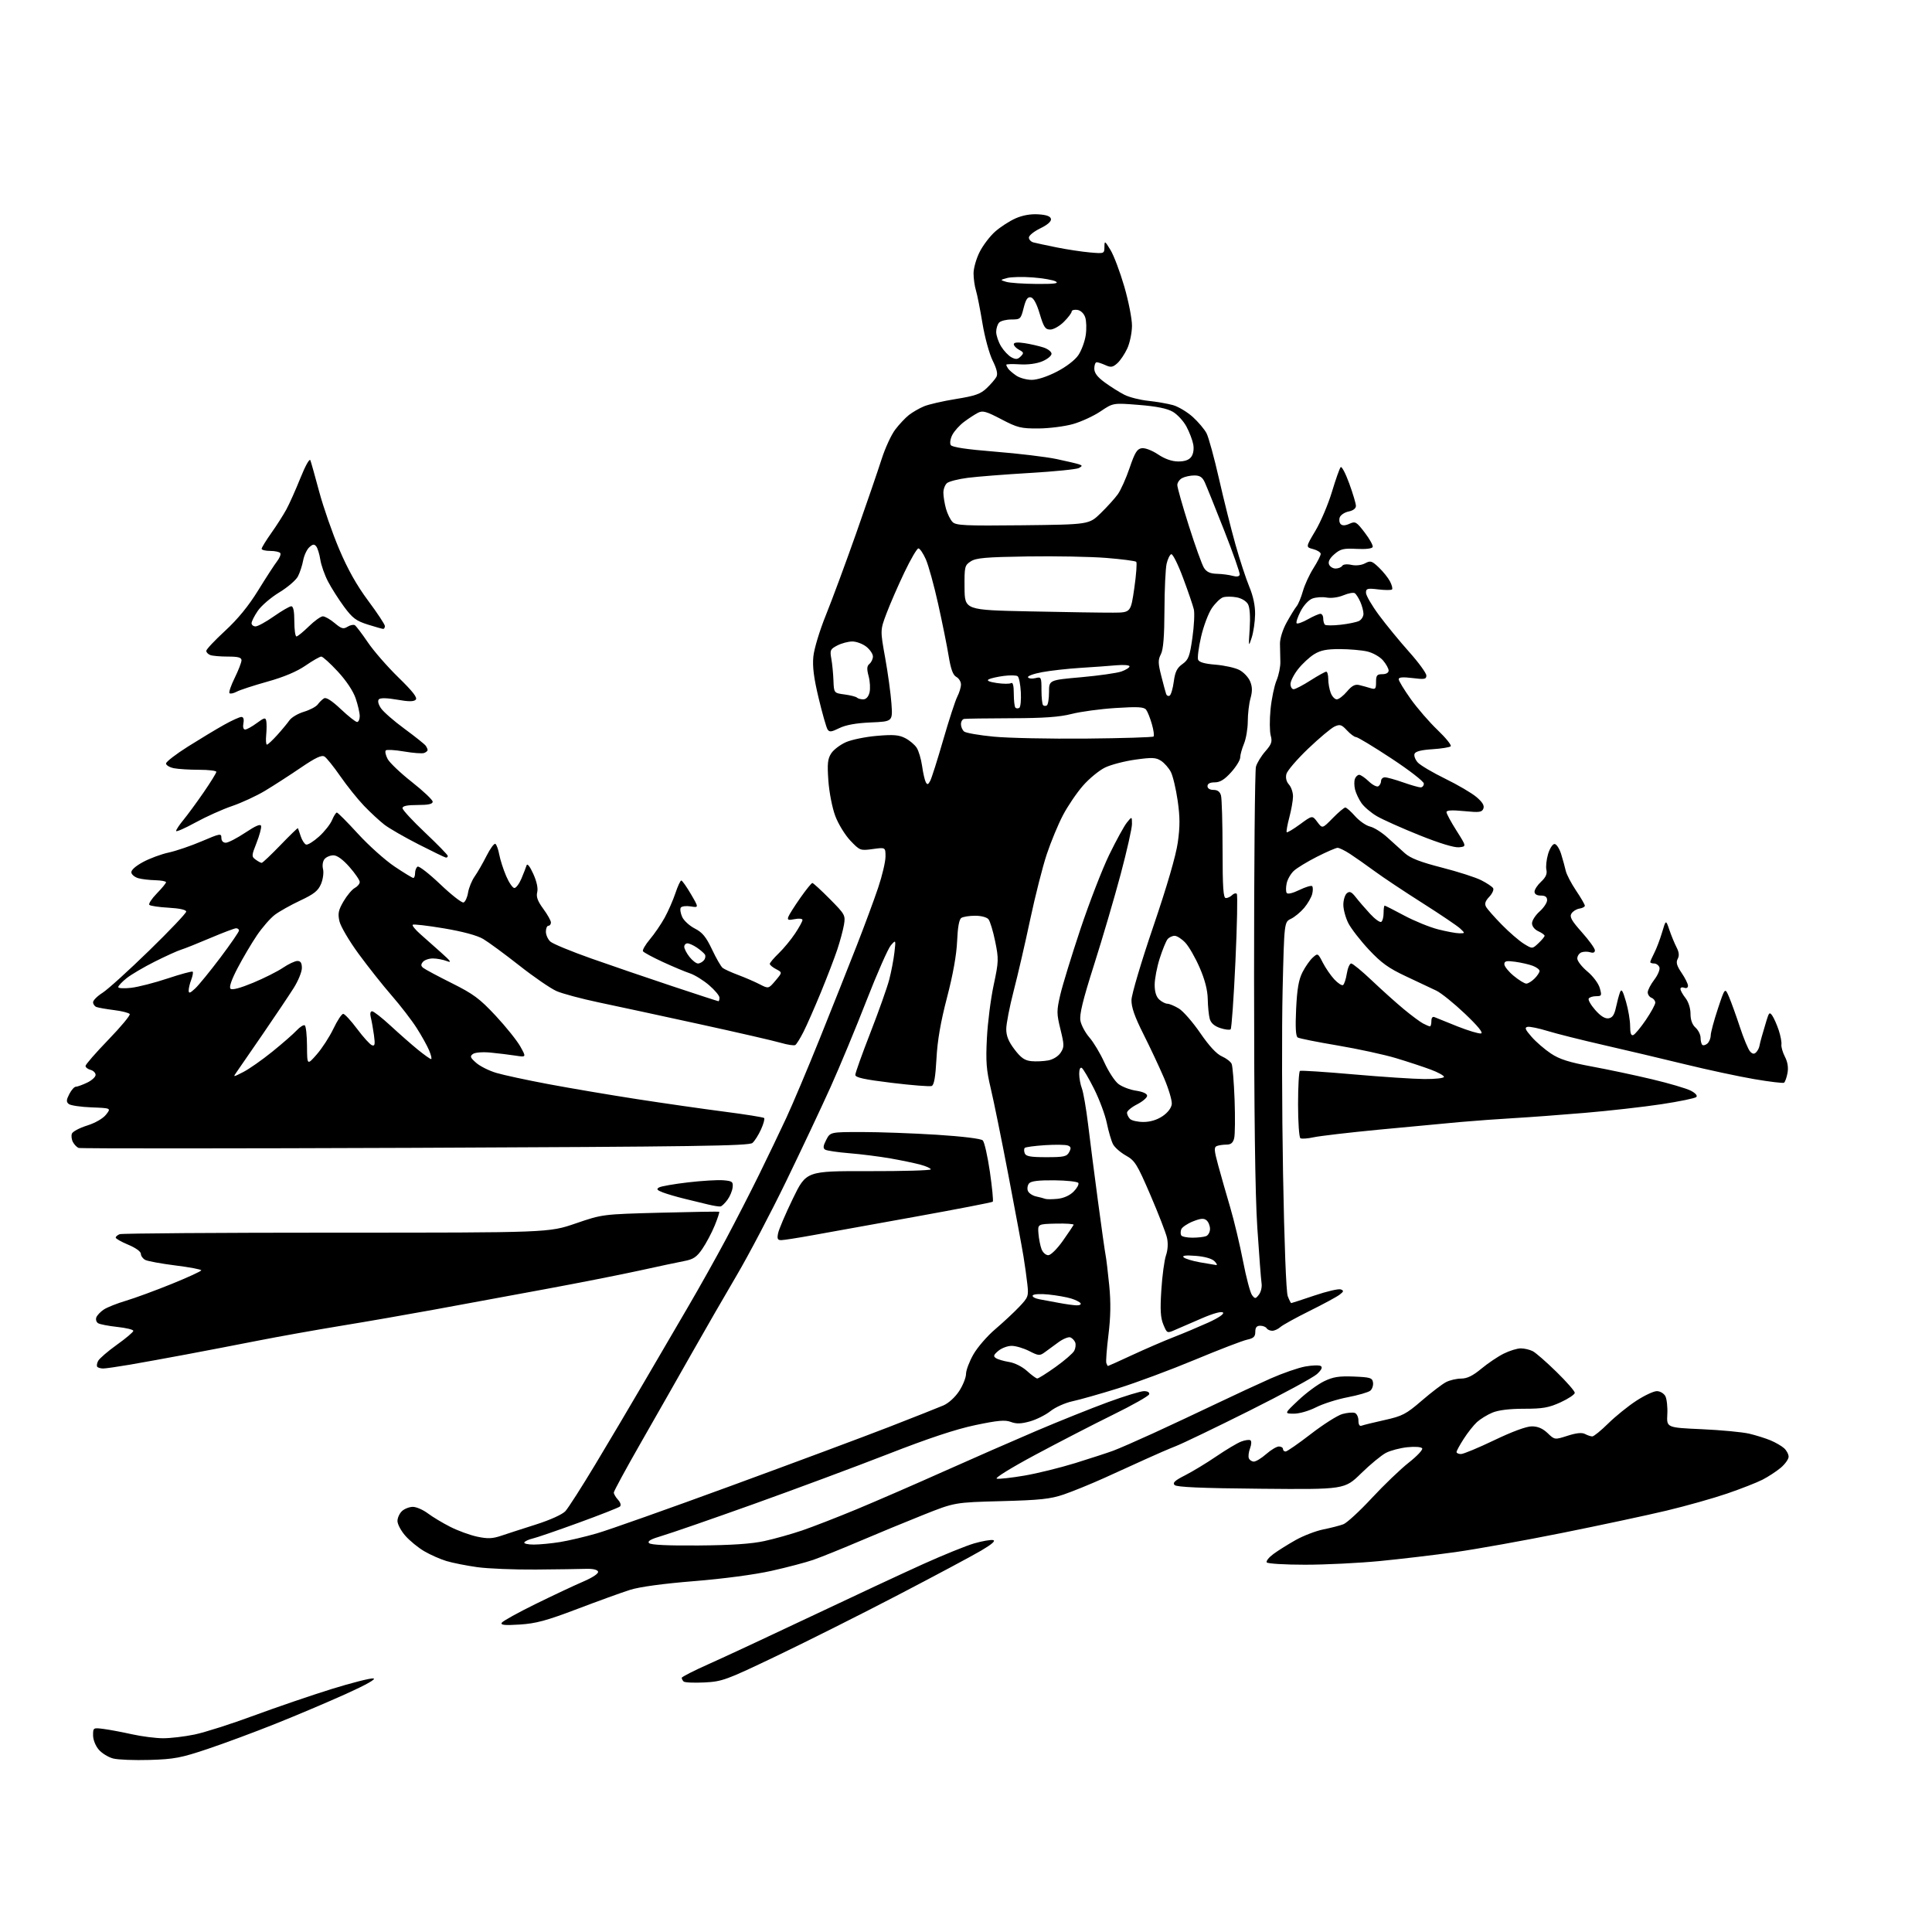 <?xml version="1.0" encoding="UTF-8" standalone="no"?>
<!-- Filename: 266d31121fb16c58e743eacea45de246f66a87e9f7ee51900fa2165115cb8ef3.svg -->
<!-- Created with https://svgstud.io -->
<svg
  version="1.1"
  xmlns="http://www.w3.org/2000/svg"
  xmlns:xlink="http://www.w3.org/1999/xlink"
  xmlns:svg="http://www.w3.org/2000/svg"
  xmlns:rdf="http://www.w3.org/1999/02/22-rdf-syntax-ns#"
  xmlns:cc="http://creativecommons.org/ns#"
  xmlns:dc="http://purl.org/dc/elements/1.1/"
  viewBox="0 0 768 768"
  width="768"
  height="768"
  role="img"
  aria-labelledby="titleID descID"
>
  <title id="titleID">Cross-country skiing</title>
  <desc id="descID">AI-generated SVG illustration: Cross-country skiing, created on https://svgstud.io</desc>

  <rect width="100%" height="100%" fill="white" />


  <path stroke="none" fill="black" fill-rule="evenodd" d="M59.50,699.60C53.45,699.78 46.93,699.53 45.02,699.04C43.10,698.55 40.51,696.97 39.27,695.52C37.97,694.02 37.00,691.57 37.00,689.81C37.00,686.78 37.05,686.75 41.25,687.29C43.59,687.60 48.65,688.55 52.50,689.41C56.35,690.26 61.88,690.97 64.79,690.98C67.70,690.99 73.35,690.33 77.34,689.50C81.33,688.68 91.91,685.30 100.86,681.99C109.80,678.69 123.70,673.94 131.73,671.44C139.77,668.95 147.28,667.04 148.42,667.20C149.72,667.39 145.60,669.71 137.50,673.37C130.35,676.60 117.75,681.94 109.50,685.23C101.25,688.53 89.10,693.04 82.50,695.25C71.92,698.80 69.20,699.31 59.50,699.60zM280.00,668.80C275.88,669.01 272.16,668.84 271.75,668.42C271.34,668.01 271.00,667.35 271.00,666.96C271.00,666.57 275.84,664.11 281.75,661.48C287.66,658.85 306.00,650.31 322.50,642.49C339.00,634.67 359.02,625.33 367.00,621.73C374.98,618.13 384.09,614.44 387.25,613.52C390.42,612.61 393.80,612.01 394.75,612.21C395.92,612.45 394.36,613.83 390.00,616.40C386.43,618.51 371.57,626.44 357.00,634.03C342.43,641.63 320.82,652.47 309.00,658.13C288.58,667.90 287.12,668.44 280.00,668.80zM206.61,645.78C200.57,646.16 198.89,645.99 199.46,645.06C199.88,644.39 205.90,641.05 212.86,637.63C219.81,634.22 228.35,630.20 231.83,628.71C235.66,627.06 237.99,625.49 237.74,624.74C237.48,623.97 235.64,623.55 232.91,623.64C230.48,623.72 221.53,623.85 213.00,623.92C204.47,623.99 194.00,623.56 189.72,622.97C185.44,622.37 179.93,621.28 177.48,620.54C175.03,619.81 171.05,618.05 168.65,616.64C166.24,615.23 162.86,612.47 161.14,610.50C159.41,608.54 158.00,605.89 158.00,604.62C158.00,603.35 158.82,601.57 159.83,600.65C160.83,599.74 162.77,599.00 164.13,599.00C165.50,599.00 168.16,600.16 170.06,601.58C171.95,603.00 175.97,605.42 179.00,606.95C182.03,608.49 186.83,610.24 189.69,610.85C193.83,611.73 195.74,611.66 199.19,610.50C201.56,609.70 207.82,607.67 213.11,605.99C218.72,604.20 223.56,602.01 224.75,600.71C225.87,599.50 231.26,591.08 236.72,582.00C242.18,572.92 250.85,558.30 255.98,549.50C261.12,540.70 269.01,527.20 273.51,519.50C278.02,511.80 284.82,499.65 288.63,492.50C292.44,485.35 298.33,473.88 301.71,467.00C305.09,460.12 309.95,450.00 312.51,444.50C315.07,439.00 321.15,424.60 326.01,412.50C330.87,400.40 337.40,383.98 340.52,376.00C343.64,368.02 347.50,357.61 349.09,352.85C350.69,348.10 352.00,342.54 352.00,340.51C352.00,336.81 352.00,336.81 346.94,337.51C341.98,338.19 341.81,338.12 338.03,334.16C335.92,331.93 333.21,327.52 332.03,324.35C330.82,321.13 329.62,314.95 329.29,310.34C328.81,303.53 329.01,301.63 330.44,299.45C331.39,298.00 334.04,296.00 336.33,295.00C338.63,294.01 344.15,292.88 348.62,292.51C355.13,291.95 357.36,292.13 359.86,293.43C361.58,294.32 363.63,296.04 364.41,297.27C365.20,298.50 366.16,301.75 366.55,304.50C366.93,307.25 367.59,310.13 368.00,310.91C368.61,312.05 368.95,311.95 369.77,310.41C370.33,309.36 372.66,302.02 374.95,294.09C377.24,286.17 379.76,278.43 380.56,276.89C381.35,275.36 382.00,273.19 382.00,272.08C382.00,270.98 381.17,269.63 380.15,269.08C378.83,268.37 377.97,266.04 377.11,260.80C376.46,256.78 374.57,247.46 372.93,240.08C371.29,232.69 369.08,224.71 368.03,222.33C366.97,219.95 365.65,218.00 365.08,218.00C364.52,218.00 362.00,222.31 359.49,227.57C356.98,232.83 353.80,240.14 352.41,243.82C349.89,250.50 349.89,250.50 351.87,261.50C352.96,267.55 354.08,275.72 354.36,279.65C354.87,286.81 354.87,286.81 346.18,287.18C340.34,287.43 336.24,288.17 333.66,289.43C330.42,291.02 329.68,291.10 328.94,289.91C328.46,289.13 326.87,283.55 325.42,277.50C323.50,269.50 322.93,265.00 323.32,261.00C323.62,257.91 325.81,250.68 328.31,244.50C330.76,238.45 336.17,223.82 340.34,212.00C344.50,200.18 349.06,186.90 350.46,182.50C351.87,178.10 354.30,172.81 355.88,170.75C357.45,168.68 359.90,166.08 361.31,164.97C362.73,163.86 365.41,162.31 367.28,161.53C369.15,160.74 374.87,159.43 379.98,158.61C387.64,157.38 389.79,156.62 392.22,154.31C393.84,152.76 395.58,150.75 396.08,149.83C396.71,148.66 396.26,146.70 394.59,143.33C393.27,140.67 391.44,134.00 390.54,128.50C389.63,123.00 388.47,117.12 387.95,115.43C387.43,113.74 387.00,110.69 387.00,108.65C387.00,106.60 388.10,102.77 389.44,100.13C390.78,97.48 393.57,93.83 395.63,92.02C397.70,90.20 401.34,87.85 403.72,86.80C406.51,85.57 409.70,85.00 412.76,85.20C416.04,85.41 417.57,85.97 417.77,87.04C417.96,88.01 416.40,89.38 413.53,90.77C411.04,91.98 409.00,93.62 409.00,94.42C409.00,95.21 409.79,96.08 410.75,96.35C411.71,96.61 415.88,97.51 420.00,98.34C424.12,99.17 430.09,100.07 433.25,100.35C438.94,100.85 439.00,100.83 439.03,98.18C439.06,95.60 439.15,95.64 441.43,99.36C442.74,101.48 445.20,108.00 446.91,113.86C448.61,119.71 450.00,126.75 449.98,129.50C449.97,132.25 449.13,136.30 448.12,138.50C447.11,140.70 445.32,143.36 444.14,144.41C442.34,146.01 441.58,146.13 439.45,145.16C438.05,144.52 436.48,144.00 435.95,144.00C435.43,144.00 435.00,145.12 435.00,146.49C435.00,148.27 436.21,149.87 439.25,152.09C441.59,153.79 445.07,155.98 447.00,156.95C448.93,157.92 453.20,159.00 456.50,159.34C459.80,159.69 464.22,160.46 466.32,161.05C468.42,161.65 471.94,163.76 474.14,165.74C476.33,167.73 478.80,170.65 479.62,172.23C480.44,173.82 482.67,181.95 484.57,190.31C486.47,198.66 489.42,210.45 491.13,216.50C492.83,222.55 495.30,230.07 496.61,233.22C498.17,236.96 498.97,240.77 498.92,244.22C498.88,247.12 498.27,251.30 497.56,253.50C496.32,257.34 496.29,257.19 496.77,249.93C497.07,245.21 496.83,241.55 496.12,240.22C495.45,238.97 493.57,237.82 491.57,237.45C489.70,237.10 487.29,237.09 486.20,237.44C485.12,237.78 483.10,239.74 481.71,241.78C480.33,243.83 478.41,248.93 477.45,253.13C476.48,257.32 475.95,261.42 476.26,262.23C476.65,263.24 478.86,263.88 483.21,264.22C486.72,264.51 490.97,265.45 492.65,266.32C494.34,267.19 496.27,269.23 496.94,270.85C497.84,273.03 497.88,274.77 497.08,277.64C496.49,279.76 496.01,283.88 496.01,286.78C496.00,289.69 495.32,293.68 494.50,295.65C493.68,297.63 493.00,300.09 493.00,301.12C493.00,302.15 491.37,304.80 489.38,307.00C486.76,309.91 484.98,311.00 482.88,311.00C480.99,311.00 480.00,311.51 480.00,312.50C480.00,313.41 480.93,314.00 482.38,314.00C484.01,314.00 484.96,314.71 485.37,316.25C485.70,317.49 485.98,327.16 485.99,337.75C486.00,352.87 486.28,357.00 487.30,357.00C488.02,357.00 489.13,356.47 489.78,355.82C490.43,355.17 491.27,354.94 491.64,355.31C492.01,355.68 491.77,367.80 491.10,382.24C490.44,396.68 489.58,408.80 489.20,409.16C488.81,409.52 486.94,409.29 485.04,408.66C482.72,407.88 481.35,406.68 480.89,405.00C480.51,403.62 480.15,400.10 480.10,397.17C480.03,393.58 478.98,389.49 476.89,384.67C475.18,380.73 472.62,376.26 471.20,374.75C469.79,373.24 467.87,372.00 466.94,372.00C466.01,372.00 464.74,372.60 464.13,373.34C463.52,374.08 462.11,377.51 461.01,380.97C459.90,384.43 459.00,389.16 459.00,391.48C459.00,394.29 459.61,396.24 460.83,397.35C461.83,398.26 463.30,399.00 464.08,399.00C464.86,399.01 466.91,399.87 468.63,400.91C470.35,401.96 474.17,406.35 477.13,410.66C480.65,415.80 483.60,418.99 485.70,419.91C487.47,420.69 489.22,422.04 489.60,422.91C489.98,423.78 490.51,430.22 490.77,437.22C491.02,444.21 490.95,451.07 490.60,452.47C490.14,454.30 489.30,455.00 487.56,455.00C486.24,455.00 484.52,455.25 483.74,455.55C482.53,456.01 482.61,457.20 484.27,463.30C485.35,467.26 487.49,474.77 489.04,480.00C490.58,485.23 492.87,494.83 494.13,501.34C495.39,507.86 497.00,513.93 497.71,514.84C498.90,516.37 499.11,516.36 500.45,514.63C501.25,513.60 501.72,511.57 501.49,510.13C501.27,508.68 500.51,498.73 499.80,488.00C498.93,474.78 498.52,442.59 498.51,388.00C498.50,343.73 498.84,306.27 499.26,304.77C499.68,303.27 501.36,300.52 502.99,298.67C505.46,295.85 505.81,294.83 505.13,292.40C504.69,290.80 504.65,286.11 505.06,281.96C505.47,277.81 506.54,272.65 507.44,270.50C508.34,268.34 509.02,264.98 508.96,263.04C508.90,261.09 508.83,257.87 508.81,255.89C508.80,253.78 509.91,250.24 511.49,247.39C512.98,244.70 514.75,241.82 515.43,241.00C516.10,240.18 517.22,237.47 517.92,235.00C518.61,232.53 520.49,228.44 522.09,225.91C523.69,223.39 525.00,220.81 525.00,220.19C525.00,219.57 523.66,218.71 522.01,218.28C519.02,217.50 519.02,217.50 522.89,211.00C525.02,207.43 527.98,200.45 529.47,195.50C530.96,190.55 532.52,186.14 532.94,185.70C533.35,185.26 534.89,188.19 536.35,192.20C537.81,196.22 539.01,200.23 539.00,201.12C539.00,202.11 537.87,202.98 536.13,203.32C534.55,203.64 532.96,204.67 532.59,205.62C532.23,206.56 532.39,207.79 532.94,208.34C533.61,209.01 534.77,208.97 536.45,208.20C538.77,207.15 539.21,207.40 542.50,211.71C544.45,214.26 545.88,216.84 545.67,217.43C545.44,218.08 542.94,218.38 539.28,218.19C534.10,217.92 532.87,218.21 530.46,220.28C528.62,221.87 527.88,223.25 528.30,224.34C528.65,225.25 529.82,226.00 530.91,226.00C531.99,226.00 533.18,225.52 533.54,224.94C533.92,224.32 535.44,224.16 537.21,224.55C539.02,224.94 541.20,224.69 542.63,223.93C544.78,222.78 545.33,222.94 548.10,225.57C549.79,227.18 551.80,229.68 552.55,231.12C553.30,232.57 553.67,234.00 553.35,234.31C553.04,234.63 550.58,234.62 547.89,234.30C543.53,233.78 543.00,233.93 543.00,235.64C543.00,236.70 545.33,240.70 548.17,244.53C551.01,248.37 556.41,254.95 560.17,259.16C563.93,263.37 567.00,267.59 567.00,268.53C567.00,270.01 566.28,270.14 561.50,269.54C557.64,269.06 556.00,269.20 556.00,270.00C556.00,270.63 558.14,274.15 560.75,277.82C563.36,281.49 568.18,287.06 571.47,290.20C574.75,293.34 577.09,296.24 576.68,296.66C576.26,297.07 572.98,297.60 569.38,297.83C564.97,298.11 562.67,298.70 562.30,299.66C562.00,300.44 562.58,301.98 563.58,303.09C564.59,304.20 569.48,307.10 574.46,309.53C579.43,311.96 585.04,315.24 586.91,316.83C589.29,318.84 590.13,320.23 589.67,321.42C589.10,322.90 588.08,323.03 582.01,322.43C577.20,321.96 575.00,322.08 575.00,322.83C575.00,323.43 576.79,326.75 578.99,330.21C582.97,336.50 582.97,336.50 579.98,336.81C578.12,337.01 572.20,335.21 564.26,332.02C557.25,329.21 549.64,325.80 547.33,324.45C545.02,323.10 542.27,320.76 541.21,319.25C540.16,317.74 539.00,315.30 538.65,313.83C538.29,312.36 538.27,310.45 538.61,309.58C538.94,308.71 539.70,308.00 540.30,308.00C540.90,308.00 542.62,309.17 544.11,310.61C545.61,312.04 547.32,312.92 547.92,312.55C548.51,312.18 549.00,311.23 549.00,310.44C549.00,309.65 549.69,309.00 550.52,309.00C551.36,309.00 554.61,309.90 557.74,311.00C560.87,312.10 564.01,313.00 564.72,313.00C565.42,313.00 566.00,312.32 566.00,311.49C566.00,310.66 560.20,306.16 553.10,301.49C546.01,296.82 539.69,293.00 539.05,293.00C538.42,293.00 536.80,291.80 535.44,290.34C533.30,288.03 532.66,287.83 530.51,288.81C529.15,289.43 524.43,293.39 520.00,297.62C515.58,301.84 511.69,306.38 511.36,307.69C510.98,309.20 511.36,310.74 512.38,311.87C513.27,312.85 513.99,314.97 513.99,316.58C513.98,318.19 513.32,321.95 512.52,324.95C511.73,327.95 511.26,330.59 511.49,330.82C511.72,331.05 514.10,329.63 516.79,327.66C521.67,324.08 521.67,324.08 523.66,326.75C525.66,329.43 525.66,329.43 529.79,325.21C532.06,322.90 534.31,321.00 534.78,321.00C535.25,321.00 537.01,322.55 538.68,324.45C540.36,326.34 543.03,328.20 544.62,328.57C546.20,328.94 549.30,330.89 551.50,332.89C553.70,334.89 556.85,337.74 558.50,339.21C560.67,341.15 564.70,342.71 573.14,344.87C579.54,346.51 586.60,348.77 588.82,349.91C591.05,351.04 593.17,352.46 593.54,353.06C593.91,353.66 593.22,355.20 592.01,356.49C590.40,358.20 590.06,359.28 590.74,360.49C591.25,361.41 594.07,364.61 597.02,367.61C599.96,370.61 603.89,374.00 605.74,375.15C609.12,377.24 609.12,377.24 611.56,374.94C612.90,373.68 614.00,372.35 614.00,371.99C614.00,371.62 612.88,370.81 611.50,370.18C610.04,369.52 609.00,368.21 609.00,367.03C609.00,365.92 610.35,363.81 612.00,362.34C613.65,360.87 615.00,358.84 615.00,357.83C615.00,356.54 614.26,356.00 612.50,356.00C610.91,356.00 610.00,355.44 610.00,354.45C610.00,353.60 611.18,351.81 612.62,350.48C614.46,348.77 615.08,347.38 614.72,345.78C614.43,344.53 614.73,341.70 615.38,339.50C616.03,337.30 617.19,335.50 617.95,335.50C618.71,335.50 619.89,337.30 620.58,339.50C621.26,341.70 622.08,344.69 622.40,346.13C622.72,347.58 624.56,351.12 626.49,353.99C628.42,356.85 630.00,359.57 630.00,360.03C630.00,360.49 629.03,361.00 627.85,361.18C626.67,361.36 625.24,362.24 624.68,363.14C623.85,364.45 624.69,365.95 628.82,370.59C631.67,373.79 634.00,377.01 634.00,377.77C634.00,378.65 633.33,378.92 632.14,378.54C631.12,378.22 629.54,378.24 628.64,378.58C627.74,378.93 627.00,380.03 627.00,381.02C627.00,382.02 628.80,384.33 631.00,386.17C633.24,388.03 635.41,390.93 635.93,392.75C636.79,395.76 636.69,396.00 634.49,396.00C633.19,396.00 631.86,396.42 631.54,396.94C631.22,397.46 632.38,399.50 634.13,401.49C636.23,403.89 638.00,405.00 639.40,404.80C640.95,404.58 641.72,403.46 642.36,400.50C642.83,398.30 643.55,395.60 643.96,394.50C644.56,392.91 645.04,393.65 646.35,398.15C647.26,401.26 648.00,405.64 648.00,407.87C648.00,410.72 648.37,411.79 649.25,411.45C649.94,411.18 652.19,408.47 654.25,405.44C656.31,402.41 658.00,399.31 658.00,398.57C658.00,397.82 657.32,396.95 656.50,396.64C655.67,396.32 655.00,395.34 655.00,394.46C655.00,393.59 656.17,391.33 657.61,389.44C659.05,387.56 659.96,385.34 659.64,384.51C659.32,383.68 658.37,383.00 657.53,383.00C656.69,383.00 656.00,382.75 656.00,382.45C656.00,382.15 656.72,380.52 657.59,378.82C658.47,377.13 659.87,373.45 660.70,370.64C662.21,365.54 662.21,365.54 663.60,369.65C664.37,371.91 665.65,375.02 666.44,376.55C667.46,378.51 667.60,379.88 666.91,381.17C666.16,382.56 666.53,383.89 668.46,386.73C669.86,388.79 671.00,391.08 671.00,391.84C671.00,392.65 670.39,392.98 669.50,392.64C668.67,392.32 668.00,392.54 668.00,393.12C668.00,393.71 668.90,395.33 670.00,396.73C671.18,398.23 672.00,400.78 672.00,402.98C672.00,405.42 672.68,407.31 674.00,408.50C675.10,409.50 676.00,411.29 676.00,412.49C676.00,413.69 676.30,414.96 676.66,415.32C677.02,415.69 677.92,415.48 678.66,414.87C679.40,414.26 680.01,412.80 680.03,411.63C680.04,410.46 681.33,405.68 682.88,401.00C685.70,392.50 685.70,392.50 687.34,396.34C688.24,398.46 690.18,403.86 691.66,408.34C693.14,412.83 694.94,417.16 695.67,417.96C696.61,419.00 697.29,419.11 698.06,418.34C698.65,417.75 699.25,416.64 699.38,415.88C699.51,415.12 699.95,413.38 700.35,412.00C700.74,410.62 701.58,407.81 702.19,405.75C703.19,402.43 703.45,402.21 704.52,403.75C705.18,404.71 706.32,407.30 707.06,409.50C707.79,411.70 708.28,414.26 708.14,415.20C708.01,416.13 708.63,418.32 709.53,420.07C710.62,422.17 710.97,424.37 710.55,426.59C710.20,428.43 709.58,430.14 709.17,430.40C708.75,430.65 703.40,430.01 697.27,428.96C691.14,427.91 678.78,425.26 669.81,423.07C660.84,420.88 646.30,417.44 637.50,415.43C628.70,413.42 618.66,410.90 615.18,409.83C611.71,408.76 608.14,408.02 607.25,408.19C605.95,408.44 606.28,409.25 608.86,412.19C610.64,414.22 614.10,417.20 616.55,418.82C619.95,421.08 623.78,422.29 632.75,423.95C639.21,425.14 650.01,427.43 656.75,429.04C663.49,430.64 670.40,432.67 672.11,433.56C673.97,434.52 674.86,435.54 674.32,436.08C673.83,436.57 667.59,437.86 660.46,438.94C653.33,440.02 639.62,441.57 630.00,442.38C620.38,443.20 607.77,444.13 602.00,444.46C596.23,444.79 586.55,445.49 580.50,446.02C574.45,446.56 559.83,447.93 548.00,449.07C536.17,450.21 524.56,451.57 522.18,452.09C519.81,452.61 517.45,452.78 516.93,452.46C516.42,452.14 516.00,446.09 516.00,439.00C516.00,431.91 516.34,425.93 516.75,425.70C517.16,425.46 526.73,426.09 538.00,427.08C549.27,428.07 561.99,428.91 566.25,428.94C570.51,428.97 574.00,428.58 574.00,428.07C574.00,427.56 571.64,426.26 568.75,425.18C565.86,424.10 559.67,422.06 555.00,420.65C550.33,419.24 539.87,416.97 531.76,415.60C523.65,414.24 516.50,412.81 515.87,412.42C515.08,411.93 514.88,408.48 515.23,401.07C515.61,393.11 516.25,389.43 517.76,386.47C518.88,384.28 520.70,381.67 521.83,380.66C523.83,378.84 523.90,378.87 525.83,382.66C526.91,384.77 528.97,387.76 530.40,389.31C531.84,390.85 533.40,391.87 533.87,391.58C534.35,391.28 535.03,389.23 535.38,387.02C535.73,384.81 536.52,383.00 537.12,383.00C537.72,383.00 541.43,386.05 545.36,389.79C549.29,393.52 554.98,398.63 558.00,401.13C561.02,403.64 564.48,406.21 565.68,406.84C566.89,407.48 568.12,408.00 568.43,408.00C568.75,408.00 569.00,407.05 569.00,405.89C569.00,404.58 569.47,403.99 570.25,404.33C570.94,404.64 575.03,406.28 579.34,408.00C583.66,409.71 587.88,410.97 588.72,410.81C589.72,410.61 587.53,407.91 582.37,403.00C578.03,398.88 572.91,394.74 570.99,393.81C569.07,392.88 563.63,390.32 558.91,388.11C552.02,384.89 549.11,382.80 544.16,377.52C540.78,373.90 537.11,369.17 536.00,367.01C534.90,364.85 534.00,361.54 534.00,359.66C534.00,357.78 534.63,355.72 535.40,355.08C536.51,354.16 537.25,354.50 538.98,356.71C540.18,358.25 542.73,361.20 544.64,363.27C546.56,365.35 548.54,366.78 549.06,366.46C549.58,366.14 550.00,364.56 550.00,362.94C550.00,361.32 550.19,360.00 550.42,360.00C550.66,360.00 554.14,361.77 558.17,363.93C562.20,366.09 568.26,368.56 571.64,369.43C575.02,370.29 578.84,371.00 580.12,371.00C582.43,371.00 582.43,370.99 580.47,369.13C579.39,368.10 572.65,363.55 565.50,359.01C558.35,354.48 549.80,348.79 546.50,346.36C543.20,343.94 538.79,340.84 536.71,339.48C534.62,338.11 532.37,337.01 531.71,337.02C531.04,337.03 527.35,338.63 523.50,340.58C519.65,342.53 515.51,345.05 514.30,346.19C513.09,347.32 511.82,349.53 511.48,351.10C511.13,352.67 511.13,354.40 511.47,354.94C511.84,355.55 513.81,355.09 516.52,353.78C518.96,352.59 521.25,351.91 521.60,352.26C521.95,352.62 521.96,354.02 521.62,355.38C521.28,356.73 519.84,359.22 518.43,360.90C517.01,362.58 514.65,364.54 513.18,365.24C510.50,366.52 510.50,366.52 509.86,393.51C509.51,408.36 509.58,441.20 510.03,466.50C510.52,494.14 511.27,513.60 511.90,515.25C512.48,516.76 513.10,518.00 513.29,518.00C513.47,518.00 517.64,516.64 522.55,514.98C527.46,513.32 532.15,512.23 532.99,512.56C534.25,513.05 534.17,513.39 532.50,514.67C531.40,515.51 526.02,518.42 520.53,521.14C515.05,523.86 509.84,526.74 508.95,527.54C508.07,528.34 506.62,529.00 505.73,529.00C504.84,529.00 503.84,528.55 503.50,528.00C503.16,527.45 502.01,527.00 500.94,527.00C499.55,527.00 499.00,527.69 499.00,529.42C499.00,531.34 498.33,531.98 495.75,532.54C493.96,532.92 484.62,536.51 475.00,540.52C465.38,544.53 451.65,549.64 444.50,551.87C437.35,554.10 429.16,556.42 426.30,557.03C423.43,557.65 419.51,559.40 417.59,560.93C415.66,562.46 411.98,564.31 409.40,565.03C405.90,566.01 404.00,566.06 401.83,565.24C399.53,564.37 396.65,564.63 387.72,566.50C380.03,568.11 369.11,571.73 353.00,578.02C340.07,583.06 316.00,592.01 299.50,597.92C283.00,603.82 266.67,609.48 263.22,610.49C258.71,611.82 257.24,612.64 258.02,613.42C258.73,614.13 265.54,614.45 277.80,614.35C290.79,614.25 298.75,613.71 303.86,612.59C307.90,611.71 314.65,609.81 318.86,608.38C323.06,606.95 332.80,603.16 340.50,599.97C348.20,596.77 363.73,590.03 375.00,584.98C386.27,579.94 402.93,572.65 412.00,568.78C421.07,564.92 433.87,559.79 440.44,557.38C447.01,554.97 453.46,553.00 454.77,553.00C456.21,553.00 457.03,553.50 456.81,554.25C456.62,554.94 450.17,558.59 442.48,562.36C434.79,566.14 420.85,573.33 411.50,578.34C401.72,583.59 395.24,587.61 396.25,587.80C397.21,587.99 402.16,587.44 407.25,586.57C412.34,585.70 421.45,583.45 427.50,581.58C433.55,579.70 440.30,577.50 442.50,576.69C444.70,575.88 451.90,572.73 458.50,569.71C465.10,566.68 476.35,561.41 483.50,557.99C490.65,554.57 500.39,550.06 505.15,547.95C509.91,545.85 516.07,543.72 518.83,543.21C521.60,542.71 524.39,542.62 525.03,543.02C525.82,543.51 525.35,544.52 523.53,546.21C522.06,547.57 509.98,554.12 496.68,560.77C483.38,567.42 470.25,573.74 467.50,574.82C464.75,575.90 459.35,578.23 455.50,580.00C451.65,581.77 444.14,585.18 438.82,587.58C433.50,589.97 426.30,592.90 422.82,594.09C417.54,595.88 413.45,596.32 398.00,596.73C379.50,597.22 379.50,597.22 367.00,602.20C360.12,604.94 348.65,609.68 341.50,612.73C334.35,615.78 326.12,619.09 323.22,620.09C320.31,621.09 312.89,623.05 306.71,624.43C300.02,625.93 287.60,627.58 275.99,628.52C263.69,629.51 254.29,630.79 250.50,631.98C247.20,633.02 237.75,636.44 229.50,639.58C217.24,644.24 213.06,645.37 206.61,645.78zM518.81,622.00C510.73,622.00 503.86,621.58 503.54,621.07C503.22,620.55 504.43,619.04 506.23,617.72C508.03,616.39 512.01,613.90 515.07,612.18C518.14,610.46 523.09,608.56 526.07,607.96C529.06,607.36 532.64,606.44 534.02,605.91C535.41,605.38 540.49,600.70 545.30,595.52C550.12,590.33 556.73,583.99 560.01,581.41C563.28,578.84 565.68,576.29 565.34,575.74C564.99,575.17 562.50,574.98 559.48,575.29C556.59,575.59 552.75,576.59 550.95,577.53C549.15,578.46 544.71,582.12 541.09,585.66C534.50,592.10 534.50,592.10 501.30,591.80C477.61,591.59 467.76,591.16 466.93,590.33C466.03,589.43 467.02,588.52 471.11,586.45C474.05,584.95 479.64,581.57 483.52,578.92C487.40,576.28 491.84,573.63 493.37,573.05C494.91,572.46 496.56,572.23 497.05,572.53C497.54,572.83 497.49,574.22 496.92,575.71C496.37,577.16 496.15,578.94 496.43,579.67C496.71,580.40 497.61,581.00 498.43,581.00C499.26,581.00 501.47,579.65 503.35,578.00C505.23,576.35 507.49,575.00 508.38,575.00C509.27,575.00 510.00,575.45 510.00,576.00C510.00,576.55 510.47,577.00 511.04,577.00C511.61,577.00 516.14,573.86 521.10,570.03C526.06,566.20 531.70,562.62 533.63,562.09C535.57,561.56 537.79,561.37 538.57,561.67C539.36,561.97 540.00,563.34 540.00,564.71C540.00,566.33 540.45,567.04 541.27,566.73C541.97,566.46 546.08,565.45 550.39,564.49C557.47,562.92 558.93,562.16 565.16,556.79C568.96,553.52 573.29,550.21 574.79,549.43C576.28,548.65 578.99,548.01 580.82,548.01C583.21,548.00 585.46,546.90 588.82,544.11C591.39,541.97 595.39,539.27 597.71,538.11C600.03,536.95 603.09,536.00 604.53,536.00C605.96,536.00 608.11,536.51 609.32,537.13C610.52,537.76 614.76,541.46 618.75,545.37C622.74,549.27 626.00,553.01 626.00,553.66C626.00,554.32 623.47,556.01 620.38,557.43C615.68,559.58 613.30,560.00 605.85,560.00C600.07,560.00 595.63,560.54 593.23,561.55C591.19,562.40 588.45,564.09 587.12,565.30C585.80,566.51 583.43,569.50 581.86,571.95C580.29,574.39 579.00,576.75 579.00,577.20C579.00,577.64 579.80,578.00 580.77,578.00C581.75,578.00 587.70,575.52 594.00,572.50C601.10,569.09 606.77,567.00 608.92,567.00C611.32,567.00 613.25,567.83 615.20,569.69C618.01,572.38 618.01,572.38 623.15,570.73C626.68,569.60 628.86,569.39 630.08,570.04C631.07,570.57 632.36,571.00 632.96,571.00C633.57,571.00 636.41,568.69 639.28,565.86C642.15,563.03 647.16,558.98 650.41,556.86C653.65,554.74 657.35,553.00 658.62,553.00C659.90,553.00 661.40,553.89 662.00,554.99C662.58,556.09 662.94,559.35 662.78,562.24C662.50,567.50 662.50,567.50 676.50,568.13C684.20,568.48 692.68,569.28 695.34,569.91C698.00,570.54 701.81,571.73 703.80,572.56C705.80,573.40 708.23,574.80 709.21,575.69C710.20,576.58 711.00,578.10 711.00,579.07C711.00,580.03 709.59,582.01 707.87,583.46C706.14,584.91 702.88,587.04 700.62,588.20C698.35,589.36 692.00,591.85 686.50,593.73C681.00,595.61 670.20,598.65 662.50,600.49C654.80,602.33 636.12,606.32 621.00,609.36C605.88,612.40 586.75,615.83 578.50,616.99C570.25,618.14 556.75,619.74 548.50,620.54C540.25,621.34 526.89,622.00 518.81,622.00zM212.19,613.99C214.56,613.99 219.28,613.53 222.67,612.98C226.06,612.43 232.63,610.88 237.26,609.54C241.90,608.20 265.90,599.70 290.59,590.65C315.29,581.60 343.60,571.05 353.50,567.20C363.40,563.35 373.08,559.51 375.02,558.68C377.05,557.81 379.69,555.41 381.27,552.99C382.77,550.70 384.00,547.62 384.01,546.16C384.01,544.70 385.34,541.19 386.96,538.37C388.58,535.54 392.48,531.04 395.63,528.37C398.78,525.69 403.06,521.70 405.15,519.50C408.76,515.70 408.92,515.24 408.39,510.50C408.09,507.75 407.40,502.80 406.86,499.50C406.33,496.20 403.65,481.80 400.92,467.50C398.19,453.20 395.00,437.52 393.84,432.66C392.08,425.30 391.83,421.94 392.31,412.66C392.62,406.52 393.83,397.03 395.00,391.57C397.00,382.20 397.03,381.22 395.60,374.23C394.77,370.15 393.57,366.18 392.92,365.41C392.26,364.61 389.97,364.01 387.63,364.02C385.36,364.02 382.90,364.41 382.16,364.88C381.27,365.44 380.71,368.53 380.47,374.11C380.24,379.54 378.83,387.44 376.46,396.50C373.91,406.29 372.64,413.61 372.26,420.84C371.86,428.20 371.31,431.33 370.35,431.70C369.61,431.98 362.48,431.42 354.50,430.45C343.56,429.12 340.00,428.34 340.00,427.28C340.00,426.51 342.70,418.97 345.99,410.53C349.28,402.08 352.65,392.59 353.48,389.43C354.30,386.27 355.23,381.39 355.55,378.59C356.13,373.50 356.13,373.50 354.12,375.79C353.02,377.05 348.66,386.95 344.43,397.79C340.21,408.63 333.81,424.02 330.22,432.00C326.63,439.98 318.67,456.85 312.54,469.50C306.40,482.15 297.53,499.02 292.83,507.00C288.14,514.98 280.09,528.92 274.96,538.00C269.83,547.08 260.76,563.00 254.81,573.40C248.87,583.79 244.00,592.75 244.00,593.32C244.00,593.88 244.75,595.18 245.68,596.19C246.67,597.30 246.98,598.38 246.43,598.86C245.92,599.31 238.53,602.22 230.00,605.32C221.47,608.43 213.26,611.25 211.74,611.59C210.22,611.94 208.73,612.62 208.43,613.11C208.13,613.60 209.82,614.00 212.19,613.99zM514.28,561.96C510.50,561.93 510.50,561.93 516.15,556.60C519.25,553.67 523.83,550.29 526.31,549.09C529.94,547.33 532.24,546.97 538.16,547.20C544.73,547.47 545.53,547.72 545.80,549.59C545.96,550.74 545.47,552.19 544.71,552.82C543.95,553.45 539.93,554.62 535.76,555.42C531.60,556.21 525.92,558.02 523.13,559.43C520.26,560.89 516.43,561.98 514.28,561.96zM412.32,547.97C412.77,547.99 416.04,545.93 419.59,543.40C423.14,540.87 426.48,537.98 427.02,536.97C427.55,535.97 427.73,534.47 427.42,533.65C427.10,532.83 426.23,531.92 425.49,531.63C424.74,531.35 422.64,532.20 420.81,533.52C418.99,534.85 416.52,536.65 415.33,537.53C413.32,539.00 412.86,538.97 409.12,537.06C406.90,535.93 403.76,535.00 402.15,535.00C400.54,535.00 398.16,535.89 396.86,536.98C394.95,538.58 394.77,539.14 395.89,539.87C396.65,540.38 399.01,541.07 401.13,541.41C403.36,541.76 406.37,543.28 408.25,544.98C410.04,546.61 411.87,547.95 412.32,547.97zM41.04,544.00C40.10,544.00 39.05,543.72 38.70,543.37C38.35,543.02 38.50,541.94 39.02,540.97C39.54,540.00 42.90,537.11 46.48,534.55C50.07,531.99 53.00,529.51 53.00,529.03C53.00,528.55 50.14,527.85 46.65,527.48C43.15,527.10 39.71,526.44 39.00,526.00C38.29,525.56 37.97,524.51 38.30,523.66C38.63,522.81 39.98,521.40 41.31,520.53C42.64,519.66 46.60,518.09 50.11,517.05C53.63,516.00 61.79,513.00 68.25,510.38C74.71,507.76 80.00,505.33 80.00,504.97C80.00,504.62 75.39,503.74 69.75,503.04C64.11,502.33 58.71,501.34 57.75,500.84C56.79,500.34 56.00,499.25 56.00,498.41C56.00,497.53 53.90,496.01 51.00,494.81C48.25,493.67 46.00,492.39 46.00,491.97C46.00,491.56 46.71,490.94 47.58,490.61C48.45,490.27 87.18,490.00 133.65,490.00C218.14,490.00 218.14,490.00 228.82,486.34C239.50,482.68 239.50,482.68 262.50,482.07C275.15,481.74 285.67,481.57 285.88,481.70C286.09,481.82 285.28,484.31 284.09,487.21C282.89,490.12 280.68,494.29 279.17,496.47C276.95,499.71 275.61,500.61 271.97,501.29C269.51,501.76 261.62,503.43 254.43,505.02C247.25,506.60 230.15,509.98 216.43,512.51C202.72,515.05 182.95,518.69 172.50,520.61C162.05,522.53 145.42,525.42 135.54,527.03C125.66,528.65 110.81,531.30 102.54,532.93C94.27,534.56 81.42,537.03 74.00,538.42C66.58,539.81 56.50,541.64 51.62,542.48C46.73,543.31 41.97,544.00 41.04,544.00zM440.44,543.00C440.59,543.00 444.94,541.04 450.10,538.64C455.27,536.24 462.65,533.05 466.50,531.55C470.35,530.06 476.55,527.44 480.29,525.75C484.42,523.87 486.71,522.31 486.15,521.75C485.59,521.19 482.36,522.06 477.86,524.00C473.81,525.74 469.02,527.82 467.21,528.61C463.92,530.06 463.92,530.06 462.46,526.55C461.32,523.83 461.14,520.71 461.65,512.77C462.01,507.12 462.84,500.94 463.50,499.02C464.24,496.85 464.39,494.22 463.89,492.02C463.45,490.09 460.49,482.44 457.30,475.03C452.01,462.74 451.15,461.36 447.57,459.35C445.41,458.14 443.09,456.11 442.43,454.83C441.77,453.55 440.67,449.80 439.99,446.50C439.32,443.20 437.03,437.05 434.91,432.83C432.79,428.60 430.59,424.87 430.03,424.52C429.41,424.14 429.00,425.08 429.00,426.88C429.00,428.52 429.48,431.14 430.07,432.68C430.66,434.23 431.77,440.68 432.54,447.00C433.30,453.32 435.06,467.05 436.46,477.50C437.85,487.95 439.22,497.62 439.50,499.00C439.78,500.38 440.42,505.77 440.94,511.00C441.60,517.72 441.51,523.44 440.63,530.58C439.95,536.12 439.56,541.19 439.78,541.83C439.99,542.47 440.29,543.00 440.44,543.00zM427.81,518.89C429.08,518.95 429.86,518.58 429.55,518.07C429.23,517.56 427.52,516.70 425.74,516.16C423.96,515.62 419.94,514.91 416.81,514.59C413.60,514.25 410.86,514.41 410.53,514.95C410.21,515.47 411.42,516.16 413.22,516.49C415.02,516.81 418.52,517.46 421.00,517.93C423.48,518.40 426.54,518.83 427.81,518.89zM483.46,502.88C483.99,502.95 483.68,502.25 482.77,501.34C481.74,500.31 478.87,499.50 475.30,499.22C471.37,498.92 469.82,499.10 470.50,499.79C471.05,500.35 473.98,501.25 477.00,501.79C480.02,502.32 482.93,502.82 483.46,502.88zM416.73,498.96C417.72,498.94 420.25,496.43 422.50,493.24C424.70,490.11 426.63,487.25 426.79,486.89C426.96,486.53 423.81,486.31 419.79,486.40C412.50,486.58 412.50,486.58 412.80,490.36C412.97,492.44 413.52,495.24 414.03,496.57C414.54,497.91 415.74,498.98 416.73,498.96zM310.62,492.97C309.10,492.99 308.85,492.48 309.31,490.22C309.61,488.70 312.25,482.51 315.18,476.47C320.50,465.50 320.50,465.50 345.25,465.55C358.86,465.58 370.00,465.26 370.00,464.84C370.00,464.42 368.16,463.58 365.91,462.98C363.66,462.37 358.29,461.25 353.97,460.49C349.65,459.74 342.31,458.80 337.66,458.43C333.01,458.05 328.66,457.41 328.01,457.00C327.11,456.45 327.21,455.49 328.43,453.13C330.05,450.00 330.05,450.00 342.63,450.00C349.54,450.00 362.92,450.49 372.35,451.08C382.65,451.74 389.97,452.63 390.67,453.33C391.32,453.98 392.59,459.60 393.50,465.84C394.40,472.08 394.92,477.42 394.64,477.70C394.36,477.97 380.49,480.66 363.81,483.67C347.14,486.67 328.77,489.99 323.00,491.03C317.23,492.08 311.66,492.95 310.62,492.97zM473.98,492.00C476.10,492.00 478.55,491.73 479.42,491.39C480.29,491.06 481.00,489.76 481.00,488.52C481.00,487.27 480.37,485.72 479.61,485.09C478.54,484.20 477.27,484.31 474.18,485.54C471.97,486.43 469.89,487.84 469.57,488.67C469.25,489.50 469.25,490.59 469.56,491.09C469.87,491.59 471.85,492.00 473.98,492.00zM286.44,479.58C285.92,479.69 283.70,479.34 281.50,478.81C279.30,478.27 275.02,477.23 272.00,476.50C268.98,475.76 265.15,474.64 263.50,474.01C261.13,473.10 260.82,472.68 262.01,472.01C262.84,471.55 268.01,470.65 273.51,470.01C279.00,469.37 285.30,468.99 287.50,469.17C291.10,469.47 291.47,469.75 291.23,472.00C291.09,473.38 290.16,475.60 289.17,476.94C288.19,478.28 286.96,479.47 286.44,479.58zM420.40,476.55C422.83,476.30 425.24,475.22 426.78,473.68C428.13,472.32 428.98,470.77 428.65,470.24C428.32,469.71 424.03,469.24 419.10,469.19C412.83,469.13 409.83,469.50 409.06,470.43C408.46,471.15 408.25,472.48 408.59,473.38C408.94,474.28 410.41,475.28 411.86,475.60C413.31,475.91 414.95,476.35 415.50,476.56C416.05,476.77 418.26,476.76 420.40,476.55zM415.93,460.00C422.93,460.00 424.07,459.75 425.01,457.99C425.86,456.39 425.75,455.84 424.49,455.36C423.61,455.02 419.53,454.96 415.43,455.22C411.32,455.49 407.69,455.97 407.36,456.31C407.03,456.64 407.02,457.61 407.35,458.46C407.81,459.67 409.65,460.00 415.93,460.00zM165.00,456.28C92.12,456.57 31.93,456.59 31.24,456.32C30.54,456.05 29.53,455.00 28.99,453.99C28.45,452.97 28.27,451.47 28.58,450.64C28.90,449.81 31.62,448.36 34.63,447.42C37.88,446.39 40.92,444.64 42.14,443.10C44.19,440.50 44.19,440.50 36.39,440.20C32.10,440.04 28.02,439.43 27.32,438.85C26.30,438.01 26.35,437.23 27.55,434.90C28.38,433.30 29.53,432.00 30.12,432.00C30.71,432.00 32.73,431.27 34.60,430.39C36.47,429.50 38.00,428.11 38.00,427.29C38.00,426.48 37.10,425.58 36.00,425.29C34.90,425.00 34.00,424.30 34.00,423.73C34.00,423.16 38.07,418.49 43.05,413.34C48.03,408.19 51.86,403.59 51.57,403.11C51.27,402.63 48.47,401.91 45.36,401.53C42.24,401.14 39.08,400.58 38.34,400.30C37.60,400.02 37.00,399.16 37.00,398.41C37.00,397.65 38.69,395.96 40.75,394.66C42.81,393.35 51.15,385.81 59.27,377.89C67.40,369.98 74.04,362.99 74.02,362.36C74.01,361.66 71.33,361.07 67.05,360.83C63.23,360.62 59.77,360.11 59.37,359.70C58.96,359.30 60.29,357.27 62.31,355.19C64.34,353.11 66.00,351.10 66.00,350.71C66.00,350.32 64.09,349.96 61.75,349.90C59.41,349.85 56.38,349.49 55.01,349.11C53.63,348.72 52.38,347.73 52.22,346.89C52.03,345.94 53.76,344.36 56.80,342.70C59.49,341.24 64.10,339.53 67.05,338.90C70.01,338.26 75.93,336.24 80.21,334.41C87.48,331.30 88.00,331.21 88.00,333.04C88.00,334.24 88.68,335.00 89.75,335.00C90.71,335.00 94.20,333.19 97.50,331.00C101.65,328.23 103.59,327.41 103.79,328.35C103.96,329.09 103.14,332.11 101.98,335.06C99.97,340.15 99.95,340.49 101.62,341.71C102.59,342.42 103.67,343.00 104.03,343.00C104.38,343.00 107.73,339.83 111.47,335.96C115.20,332.09 118.33,329.06 118.42,329.21C118.51,329.37 119.01,330.81 119.54,332.42C120.07,334.02 121.03,335.51 121.68,335.73C122.33,335.94 124.64,334.51 126.81,332.55C128.99,330.59 131.32,327.63 132.00,325.99C132.69,324.35 133.54,323.00 133.91,323.00C134.28,323.00 138.06,326.80 142.31,331.45C146.57,336.10 153.10,341.95 156.83,344.45C160.55,346.95 163.92,349.00 164.30,349.00C164.69,349.00 165.00,348.13 165.00,347.06C165.00,345.99 165.45,344.84 166.00,344.50C166.55,344.16 170.61,347.32 175.02,351.52C179.43,355.72 183.59,358.97 184.26,358.75C184.94,358.52 185.75,356.76 186.06,354.83C186.38,352.90 187.56,350.01 188.69,348.41C189.82,346.81 191.94,343.12 193.41,340.21C194.87,337.31 196.45,335.16 196.92,335.45C197.39,335.74 198.09,337.67 198.47,339.74C198.86,341.81 200.09,345.64 201.21,348.25C202.33,350.86 203.80,353.00 204.47,353.00C205.15,353.00 206.41,351.31 207.28,349.25C208.15,347.19 209.07,344.82 209.32,344.00C209.60,343.09 210.64,344.40 211.97,347.34C213.36,350.40 213.94,353.09 213.55,354.66C213.09,356.49 213.72,358.22 215.96,361.27C217.63,363.54 219.00,365.98 219.00,366.70C219.00,367.41 218.55,368.00 218.00,368.00C217.45,368.00 217.00,369.06 217.00,370.35C217.00,371.63 217.80,373.41 218.77,374.29C219.75,375.18 227.06,378.20 235.02,381.01C242.98,383.82 257.53,388.80 267.35,392.06C277.17,395.33 285.39,398.00 285.60,398.00C285.82,398.00 286.00,397.36 286.00,396.58C286.00,395.80 284.13,393.56 281.85,391.61C279.57,389.66 276.16,387.55 274.26,386.92C272.36,386.29 267.50,384.25 263.46,382.39C259.42,380.52 255.88,378.61 255.59,378.14C255.30,377.67 256.54,375.54 258.34,373.39C260.15,371.25 262.79,367.38 264.22,364.79C265.64,362.21 267.56,357.82 268.49,355.04C269.41,352.27 270.46,350.01 270.83,350.02C271.20,350.03 272.92,352.47 274.66,355.44C277.81,360.84 277.81,360.84 274.53,360.31C272.73,360.02 270.97,360.25 270.61,360.81C270.26,361.38 270.52,363.04 271.18,364.51C271.85,365.97 274.11,368.04 276.21,369.11C279.21,370.64 280.67,372.42 283.04,377.42C284.69,380.93 286.60,384.23 287.27,384.76C287.95,385.29 290.74,386.56 293.47,387.58C296.20,388.60 300.03,390.26 301.97,391.26C305.50,393.08 305.50,393.08 308.26,389.82C311.01,386.56 311.01,386.56 308.51,385.25C307.13,384.53 306.00,383.59 306.00,383.16C306.00,382.74 307.60,380.84 309.56,378.95C311.53,377.05 314.45,373.51 316.06,371.08C317.68,368.65 319.00,366.23 319.00,365.70C319.00,365.17 317.63,365.02 315.89,365.37C313.32,365.89 312.89,365.72 313.40,364.39C313.74,363.51 315.88,360.14 318.15,356.90C320.43,353.65 322.58,351.00 322.92,351.00C323.27,351.00 326.39,353.86 329.85,357.35C335.92,363.48 336.12,363.84 335.49,367.60C335.12,369.75 333.93,374.19 332.83,377.48C331.74,380.77 328.80,388.42 326.31,394.48C323.81,400.54 320.71,407.61 319.40,410.18C318.10,412.75 316.64,415.11 316.14,415.41C315.65,415.72 313.05,415.32 310.37,414.54C307.69,413.75 293.12,410.40 278.00,407.10C262.88,403.79 244.88,399.91 238.00,398.47C231.12,397.02 223.57,395.00 221.22,393.97C218.87,392.93 212.20,388.36 206.41,383.79C200.61,379.23 194.17,374.50 192.10,373.27C189.71,371.85 184.01,370.31 176.48,369.04C169.96,367.94 164.37,367.30 164.06,367.60C163.75,367.91 165.08,369.55 167.00,371.25C168.93,372.95 172.70,376.30 175.39,378.70C179.25,382.14 179.71,382.84 177.57,382.03C176.09,381.46 173.60,381.00 172.06,381.00C170.51,381.00 168.73,381.62 168.11,382.37C167.26,383.40 167.29,383.99 168.24,384.75C168.93,385.31 174.03,388.04 179.57,390.81C188.22,395.13 190.68,396.96 197.07,403.81C201.16,408.20 205.56,413.70 206.86,416.04C209.23,420.29 209.23,420.29 204.86,419.62C202.46,419.25 198.03,418.71 195.00,418.42C191.82,418.12 188.87,418.35 188.00,418.97C186.72,419.88 186.91,420.40 189.27,422.48C190.79,423.83 194.39,425.63 197.27,426.49C200.14,427.35 209.48,429.36 218.01,430.96C226.54,432.56 242.29,435.23 253.01,436.89C263.73,438.55 279.41,440.80 287.86,441.89C296.30,442.98 303.46,444.13 303.76,444.43C304.06,444.73 303.51,446.77 302.52,448.96C301.53,451.15 300.00,453.57 299.11,454.34C297.76,455.51 276.44,455.82 165.00,456.28zM454.55,446.00C457.22,446.00 459.92,445.18 462.10,443.72C464.19,442.32 465.61,440.46 465.80,438.92C465.96,437.53 464.56,432.82 462.69,428.45C460.81,424.08 457.13,416.23 454.49,411.00C451.04,404.14 449.73,400.39 449.78,397.50C449.83,395.28 453.68,382.29 458.45,368.31C463.91,352.28 467.45,340.13 468.19,334.90C469.09,328.55 469.08,324.76 468.13,318.20C467.45,313.53 466.24,308.43 465.43,306.86C464.62,305.30 462.88,303.31 461.56,302.45C459.50,301.10 458.02,301.03 451.35,301.96C447.05,302.56 441.62,303.97 439.27,305.11C436.92,306.25 432.98,309.49 430.50,312.32C428.03,315.14 424.45,320.42 422.55,324.04C420.64,327.66 417.75,334.65 416.11,339.56C414.47,344.48 411.51,356.15 409.52,365.50C407.54,374.85 404.58,387.63 402.95,393.90C401.33,400.17 400.00,406.99 400.00,409.07C400.00,411.80 400.91,414.05 403.29,417.17C405.85,420.54 407.34,421.57 409.98,421.83C411.84,422.01 414.86,421.87 416.69,421.53C418.64,421.16 420.68,419.89 421.62,418.46C423.09,416.21 423.08,415.46 421.55,409.19C420.00,402.88 420.00,401.83 421.47,395.48C422.35,391.69 425.95,379.95 429.47,369.39C433.00,358.84 438.14,345.54 440.90,339.85C443.67,334.16 446.84,328.38 447.94,327.00C449.96,324.50 449.96,324.50 449.98,327.54C449.99,329.21 447.96,338.21 445.48,347.54C442.99,356.87 438.24,373.05 434.91,383.50C430.41,397.66 429.03,403.33 429.49,405.77C429.82,407.57 431.44,410.56 433.07,412.43C434.70,414.29 437.36,418.73 438.98,422.30C440.60,425.88 443.10,429.72 444.53,430.85C445.97,431.98 449.13,433.20 451.57,433.56C454.32,433.98 456.00,434.74 456.00,435.59C456.00,436.34 454.20,437.88 452.00,439.00C449.80,440.12 448.00,441.62 448.00,442.32C448.00,443.02 448.54,444.14 449.20,444.80C449.86,445.46 452.27,446.00 454.55,446.00zM96.70,426.15C98.96,425.00 104.12,421.39 108.16,418.13C112.20,414.87 116.58,411.05 117.90,409.63C119.21,408.22 120.68,407.30 121.15,407.59C121.62,407.88 122.02,411.58 122.04,415.81C122.09,423.50 122.09,423.50 125.91,419.15C128.01,416.76 131.00,412.14 132.55,408.90C134.10,405.65 135.85,403.01 136.43,403.02C137.02,403.03 139.50,405.72 141.95,408.99C144.40,412.27 147.05,415.19 147.84,415.49C149.01,415.94 149.16,415.20 148.66,411.52C148.32,409.04 147.76,405.88 147.41,404.50C147.02,402.93 147.21,402.00 147.92,402.00C148.54,402.00 151.85,404.59 155.28,407.76C158.70,410.92 163.57,415.20 166.10,417.26C168.63,419.32 171.00,421.00 171.37,421.00C171.73,421.00 171.39,419.47 170.60,417.59C169.82,415.72 167.58,411.68 165.62,408.63C163.67,405.57 159.22,399.79 155.73,395.78C152.24,391.78 146.33,384.32 142.58,379.20C138.83,374.09 135.39,368.24 134.93,366.20C134.24,363.13 134.52,361.79 136.58,358.27C137.95,355.94 139.95,353.56 141.03,352.98C142.11,352.40 143.00,351.33 143.00,350.61C143.00,349.88 141.16,347.19 138.92,344.64C136.29,341.66 134.01,340.00 132.54,340.00C131.28,340.00 129.69,340.67 129.01,341.49C128.30,342.34 128.05,344.05 128.41,345.48C128.75,346.86 128.40,349.51 127.62,351.37C126.48,354.09 124.85,355.40 119.35,357.98C115.58,359.75 111.04,362.30 109.26,363.64C107.47,364.99 104.27,368.66 102.14,371.80C100.02,374.93 96.56,380.78 94.47,384.78C92.02,389.46 91.01,392.41 91.63,393.03C92.25,393.65 95.45,392.80 100.60,390.67C105.00,388.84 110.37,386.14 112.53,384.67C114.70,383.20 117.26,382.00 118.23,382.00C119.50,382.00 120.00,382.79 120.00,384.79C120.00,386.33 118.54,389.91 116.75,392.74C114.96,395.58 109.45,403.80 104.50,411.01C99.55,418.22 94.85,425.04 94.05,426.18C92.59,428.25 92.59,428.25 96.70,426.15zM77.60,392.92C79.02,391.59 83.52,386.07 87.60,380.66C91.67,375.25 95.00,370.41 95.00,369.91C95.00,369.41 94.49,369.00 93.87,369.00C93.25,369.00 88.64,370.74 83.62,372.87C78.60,375.01 73.38,377.09 72.00,377.51C70.62,377.92 65.93,380.05 61.57,382.23C57.20,384.42 52.14,387.40 50.32,388.85C48.49,390.31 47.00,391.90 47.00,392.39C47.00,392.88 49.32,393.00 52.16,392.67C55.01,392.33 61.56,390.65 66.73,388.92C71.90,387.20 76.34,386.00 76.59,386.26C76.85,386.51 76.59,387.94 76.03,389.43C75.46,390.91 75.00,392.85 75.00,393.74C75.00,395.01 75.55,394.84 77.60,392.92zM606.73,391.00C607.43,391.00 608.90,390.10 610.00,389.00C611.10,387.90 612.00,386.54 612.00,385.98C612.00,385.41 610.79,384.49 609.32,383.93C607.85,383.37 604.70,382.65 602.32,382.32C598.82,381.84 598.00,382.02 598.00,383.29C598.00,384.15 599.68,386.24 601.73,387.93C603.78,389.62 606.03,391.00 606.73,391.00zM277.45,383.00C278.17,383.00 279.23,382.42 279.82,381.72C280.41,381.01 280.57,379.97 280.19,379.41C279.81,378.85 278.39,377.62 277.03,376.69C275.67,375.76 273.98,375.00 273.28,375.00C272.57,375.00 272.00,375.61 272.00,376.37C272.00,377.12 272.93,378.92 274.07,380.37C275.21,381.81 276.73,383.00 277.45,383.00zM177.25,340.90C176.84,340.85 171.95,338.49 166.39,335.65C160.84,332.82 154.73,329.30 152.82,327.84C150.92,326.37 147.27,323.00 144.72,320.34C142.17,317.68 137.93,312.39 135.29,308.58C132.66,304.78 129.81,301.24 128.98,300.73C127.85,300.04 125.38,301.21 119.48,305.23C115.09,308.22 108.71,312.33 105.30,314.38C101.89,316.42 96.00,319.14 92.21,320.43C88.42,321.72 81.88,324.66 77.66,326.98C73.45,329.29 70.00,330.79 70.00,330.32C70.00,329.84 71.33,327.84 72.97,325.86C74.60,323.88 78.20,318.97 80.97,314.95C83.73,310.93 86.00,307.27 86.00,306.82C86.00,306.37 82.91,306.00 79.12,306.00C75.34,306.00 70.84,305.72 69.12,305.38C67.41,305.03 66.00,304.19 66.00,303.50C66.00,302.82 69.94,299.78 74.75,296.75C79.56,293.72 86.01,289.83 89.08,288.12C92.15,286.40 95.24,285.00 95.95,285.00C96.78,285.00 97.06,285.88 96.76,287.50C96.47,289.01 96.74,290.00 97.44,290.00C98.09,290.00 100.16,288.85 102.06,287.45C105.02,285.26 105.55,285.14 105.84,286.56C106.03,287.47 106.02,289.97 105.82,292.11C105.61,294.25 105.74,296.00 106.11,296.00C106.47,296.00 108.29,294.31 110.15,292.25C112.02,290.19 114.21,287.54 115.04,286.36C115.86,285.18 118.47,283.64 120.84,282.93C123.20,282.22 125.67,280.91 126.32,280.01C126.97,279.11 128.09,278.03 128.81,277.60C129.66,277.08 131.95,278.56 135.50,281.91C138.46,284.71 141.36,287.00 141.94,287.00C142.52,287.00 143.00,285.96 143.00,284.68C143.00,283.40 142.27,280.22 141.38,277.61C140.39,274.69 137.64,270.57 134.27,266.93C131.25,263.67 128.30,261.00 127.72,261.00C127.13,261.00 124.29,262.62 121.41,264.61C117.96,266.98 112.80,269.15 106.27,270.97C100.83,272.49 95.35,274.28 94.10,274.95C92.85,275.62 91.55,275.89 91.22,275.55C90.88,275.22 91.82,272.47 93.31,269.45C94.79,266.43 96.00,263.29 96.00,262.48C96.00,261.36 94.70,261.00 90.58,261.00C87.60,261.00 84.45,260.73 83.58,260.39C82.71,260.06 82.00,259.31 82.00,258.72C82.00,258.13 85.37,254.55 89.48,250.76C94.54,246.10 98.79,240.90 102.62,234.69C105.74,229.63 109.12,224.43 110.13,223.13C111.14,221.83 111.73,220.37 111.43,219.88C111.13,219.40 109.33,219.00 107.44,219.00C105.55,219.00 104.00,218.62 104.00,218.16C104.00,217.70 105.72,214.89 107.83,211.91C109.94,208.94 112.64,204.70 113.84,202.50C115.04,200.30 117.55,194.68 119.43,190.00C121.44,185.00 123.07,182.12 123.39,183.00C123.70,183.82 125.28,189.49 126.92,195.58C128.56,201.67 132.12,211.90 134.84,218.32C138.24,226.35 141.83,232.73 146.39,238.85C150.03,243.73 153.00,248.24 153.00,248.86C153.00,249.49 152.70,250.00 152.34,250.00C151.97,250.00 149.21,249.22 146.20,248.27C141.59,246.82 140.11,245.71 136.78,241.20C134.61,238.26 131.73,233.73 130.39,231.15C129.04,228.56 127.67,224.66 127.33,222.47C127.00,220.29 126.27,217.93 125.72,217.22C124.92,216.21 124.36,216.27 122.96,217.54C121.99,218.41 120.89,220.77 120.51,222.78C120.14,224.79 119.20,227.65 118.43,229.13C117.66,230.62 114.32,233.49 110.99,235.50C107.67,237.52 103.84,240.81 102.48,242.82C101.11,244.82 100.00,247.03 100.00,247.73C100.00,248.43 100.72,249.00 101.59,249.00C102.47,249.00 105.75,247.20 108.88,245.00C112.02,242.80 115.13,241.00 115.79,241.00C116.60,241.00 117.00,242.98 117.00,247.00C117.00,250.30 117.38,253.00 117.84,253.00C118.30,253.00 120.52,251.20 122.76,249.00C125.01,246.80 127.52,245.00 128.34,245.00C129.17,245.00 131.28,246.20 133.03,247.68C135.72,249.94 136.50,250.17 138.14,249.14C139.21,248.48 140.52,248.20 141.05,248.53C141.58,248.86 143.89,251.91 146.20,255.31C148.50,258.72 153.98,265.00 158.37,269.28C164.14,274.91 166.04,277.36 165.25,278.15C164.46,278.94 162.42,278.94 157.87,278.13C153.96,277.44 151.22,277.38 150.64,277.96C150.06,278.54 150.34,279.87 151.39,281.47C152.31,282.88 156.54,286.59 160.79,289.70C165.03,292.82 168.83,295.85 169.23,296.44C169.64,297.02 169.98,297.79 169.98,298.14C169.99,298.50 169.37,299.03 168.61,299.32C167.84,299.62 164.25,299.35 160.64,298.73C157.02,298.11 153.75,297.92 153.36,298.30C152.98,298.69 153.30,300.21 154.08,301.69C154.86,303.17 159.21,307.31 163.75,310.88C168.29,314.46 172.00,317.97 172.00,318.69C172.00,319.62 170.28,320.00 166.00,320.00C161.87,320.00 160.00,320.39 160.00,321.25C159.99,321.94 164.05,326.32 169.00,331.00C173.95,335.68 178.01,339.84 178.00,340.25C178.00,340.66 177.66,340.96 177.25,340.90zM431.74,293.60C446.18,293.46 458.25,293.09 458.56,292.77C458.88,292.45 458.58,290.24 457.89,287.85C457.21,285.46 456.18,282.88 455.60,282.12C454.75,281.02 452.33,280.88 443.52,281.44C437.46,281.82 429.57,282.89 426.00,283.80C421.20,285.03 414.92,285.48 402.00,285.51C392.38,285.54 383.94,285.66 383.25,285.78C382.56,285.90 382.00,286.84 382.00,287.88C382.00,288.91 382.56,290.22 383.25,290.79C383.94,291.36 389.23,292.28 395.00,292.83C400.77,293.39 417.31,293.73 431.74,293.60zM405.19,281.38C405.69,281.07 405.96,278.27 405.80,275.16C405.63,272.05 405.06,269.19 404.52,268.80C403.98,268.42 401.51,268.36 399.02,268.69C396.54,269.01 393.84,269.62 393.04,270.04C392.08,270.55 393.16,271.05 396.22,271.51C398.77,271.89 401.34,271.91 401.93,271.54C402.63,271.11 403.00,272.55 403.00,275.77C403.00,278.47 403.29,280.95 403.64,281.31C403.99,281.66 404.69,281.69 405.19,281.38zM416.14,280.41C416.61,280.12 417.00,277.74 417.00,275.11C417.00,270.34 417.00,270.34 429.75,269.21C436.76,268.58 443.96,267.56 445.75,266.94C447.54,266.31 449.00,265.39 449.00,264.89C449.00,264.39 446.64,264.20 443.75,264.46C440.86,264.72 434.45,265.19 429.50,265.49C424.55,265.80 417.71,266.56 414.29,267.19C410.88,267.82 408.34,268.74 408.65,269.25C408.96,269.75 410.29,269.89 411.61,269.56C413.91,268.99 414.00,269.17 414.00,274.31C414.00,277.26 414.29,279.95 414.64,280.31C414.99,280.66 415.67,280.71 416.14,280.41zM343.15,278.00C344.28,278.00 345.21,276.99 345.64,275.31C346.01,273.83 345.86,270.91 345.30,268.82C344.51,265.86 344.58,264.76 345.64,263.88C346.39,263.26 347.00,261.94 347.00,260.95C347.00,259.96 345.81,258.21 344.37,257.07C342.92,255.93 340.42,255.00 338.82,255.00C337.21,255.00 334.53,255.71 332.85,256.58C330.05,258.03 329.85,258.46 330.46,261.83C330.83,263.85 331.21,267.75 331.31,270.50C331.50,275.49 331.50,275.49 335.73,276.06C338.06,276.37 340.27,276.94 340.65,277.31C341.02,277.69 342.15,278.00 343.15,278.00zM531.39,278.00C532.18,278.00 534.00,276.60 535.44,274.89C537.37,272.60 538.64,271.92 540.28,272.31C541.50,272.60 543.51,273.15 544.75,273.54C546.75,274.16 547.00,273.89 547.00,271.12C547.00,268.46 547.37,268.00 549.50,268.00C551.01,268.00 552.00,267.43 552.00,266.56C552.00,265.76 550.99,263.94 549.75,262.50C548.51,261.06 545.71,259.48 543.50,258.97C541.30,258.46 536.40,258.04 532.62,258.02C527.39,258.01 524.94,258.49 522.41,260.06C520.57,261.19 517.71,263.84 516.04,265.95C514.37,268.06 513.00,270.74 513.00,271.89C513.00,273.05 513.56,273.99 514.25,273.97C514.94,273.96 517.95,272.39 520.95,270.47C523.95,268.56 526.77,267.00 527.20,267.00C527.64,267.00 528.00,268.32 528.00,269.93C528.00,271.55 528.44,274.02 528.98,275.43C529.51,276.85 530.60,278.00 531.39,278.00zM464.96,276.52C465.50,276.19 466.24,273.67 466.60,270.93C467.12,267.05 467.88,265.51 470.03,263.98C472.45,262.25 472.94,260.97 474.00,253.49C474.67,248.81 474.92,243.74 474.57,242.24C474.22,240.73 472.30,235.10 470.29,229.73C468.29,224.35 466.17,220.11 465.60,220.30C465.02,220.49 464.19,222.19 463.75,224.07C463.31,225.96 462.92,234.23 462.89,242.47C462.85,253.03 462.43,258.20 461.47,260.06C460.31,262.30 460.33,263.58 461.60,268.60C462.42,271.84 463.29,275.09 463.54,275.81C463.78,276.54 464.43,276.85 464.96,276.52zM532.91,248.35C535.98,248.01 539.29,247.32 540.25,246.83C541.21,246.33 542.00,245.07 542.00,244.01C542.00,242.96 541.45,240.84 540.77,239.30C540.09,237.76 539.11,236.19 538.57,235.82C538.04,235.44 536.01,235.81 534.05,236.63C531.99,237.49 529.19,237.87 527.37,237.54C525.65,237.22 523.08,237.40 521.66,237.94C520.18,238.50 518.18,240.68 516.97,243.06C515.81,245.33 515.12,247.46 515.44,247.77C515.76,248.09 517.77,247.38 519.90,246.18C522.03,244.98 524.27,244.00 524.89,244.00C525.50,244.00 526.00,244.82 526.00,245.83C526.00,246.84 526.30,247.96 526.66,248.32C527.02,248.68 529.83,248.70 532.91,248.35zM442.50,243.54C449.50,243.50 449.50,243.50 450.91,233.74C451.68,228.37 452.02,223.69 451.67,223.33C451.31,222.98 445.95,222.28 439.76,221.78C433.57,221.29 419.48,221.02 408.45,221.19C391.82,221.45 387.98,221.78 385.88,223.16C383.47,224.73 383.35,225.27 383.42,233.66C383.50,242.50 383.50,242.50 409.50,243.04C423.80,243.34 438.65,243.57 442.50,243.54zM492.80,228.45C492.96,227.81 490.19,219.91 486.64,210.89C483.09,201.88 479.62,193.26 478.93,191.75C477.98,189.67 476.97,189.00 474.77,189.00C473.18,189.00 471.00,189.47 469.93,190.04C468.87,190.60 468.00,191.85 468.00,192.81C468.00,193.77 470.06,201.07 472.59,209.03C475.11,216.99 477.82,224.51 478.61,225.75C479.65,227.38 481.07,228.03 483.77,228.10C485.82,228.15 488.62,228.52 490.00,228.91C491.60,229.36 492.61,229.20 492.80,228.45zM406.58,208.80C432.92,208.50 432.92,208.50 437.54,204.00C440.08,201.53 443.14,198.15 444.33,196.50C445.52,194.85 447.64,190.12 449.04,186.00C451.12,179.88 452.00,178.44 453.87,178.17C455.17,177.98 457.97,179.05 460.33,180.63C463.06,182.45 465.83,183.42 468.35,183.44C470.95,183.45 472.63,182.86 473.55,181.60C474.37,180.48 474.68,178.53 474.33,176.63C474.01,174.91 472.79,171.72 471.62,169.55C470.46,167.38 468.02,164.74 466.22,163.69C463.95,162.37 459.78,161.53 452.72,160.96C442.50,160.14 442.50,160.14 437.50,163.51C434.75,165.36 429.82,167.64 426.54,168.57C423.25,169.50 417.09,170.29 412.84,170.32C405.82,170.36 404.47,170.03 398.04,166.66C392.01,163.50 390.63,163.12 388.73,164.10C387.50,164.73 385.04,166.34 383.25,167.68C381.46,169.01 379.36,171.34 378.57,172.86C377.77,174.41 377.50,176.18 377.94,176.91C378.48,177.78 384.17,178.63 395.62,179.55C404.90,180.29 415.88,181.61 420.00,182.48C424.12,183.35 428.18,184.30 429.00,184.60C430.30,185.06 430.28,185.26 428.88,186.05C427.98,186.55 419.21,187.43 409.38,188.01C399.54,188.59 388.45,189.46 384.71,189.94C380.98,190.42 377.27,191.36 376.46,192.03C375.66,192.70 375.00,194.43 375.01,195.87C375.01,197.32 375.48,200.17 376.04,202.22C376.61,204.26 377.79,206.64 378.66,207.51C380.03,208.89 383.64,209.05 406.58,208.80zM410.14,151.00C412.35,151.00 416.35,149.69 420.13,147.73C423.87,145.80 427.35,143.12 428.67,141.16C429.90,139.34 431.21,135.79 431.59,133.27C431.97,130.75 431.87,127.52 431.37,126.09C430.82,124.54 429.56,123.37 428.23,123.18C427.00,123.00 426.00,123.31 426.00,123.85C426.00,124.40 424.62,126.23 422.92,127.92C421.23,129.62 418.79,131.00 417.51,131.00C415.51,131.00 414.91,130.10 413.31,124.76C412.09,120.67 410.86,118.40 409.75,118.19C408.48,117.95 407.78,119.01 406.91,122.43C405.81,126.82 405.62,127.00 402.08,127.00C400.06,127.00 397.86,127.54 397.20,128.20C396.54,128.86 396.00,130.55 396.00,131.95C396.01,133.35 396.88,135.93 397.95,137.69C399.02,139.44 400.87,141.40 402.06,142.03C403.80,142.96 404.54,142.89 405.73,141.70C407.07,140.36 407.00,140.07 405.12,139.06C403.95,138.44 403.00,137.44 403.00,136.84C403.00,136.12 404.44,135.97 407.25,136.40C409.59,136.76 412.96,137.53 414.75,138.11C416.54,138.68 418.00,139.82 418.00,140.63C418.00,141.44 416.35,142.79 414.33,143.63C412.10,144.57 408.58,145.04 405.33,144.83C402.40,144.65 400.00,144.72 400.01,145.00C400.02,145.28 400.36,145.98 400.77,146.56C401.17,147.14 402.61,148.38 403.97,149.31C405.33,150.24 408.11,151.00 410.14,151.00zM412.00,112.87C419.09,112.92 421.04,112.67 419.69,111.89C418.70,111.31 414.59,110.59 410.55,110.28C406.52,109.98 401.93,110.08 400.36,110.51C397.50,111.29 397.50,111.29 400.00,112.04C401.38,112.46 406.77,112.83 412.00,112.87z" />

</svg>
